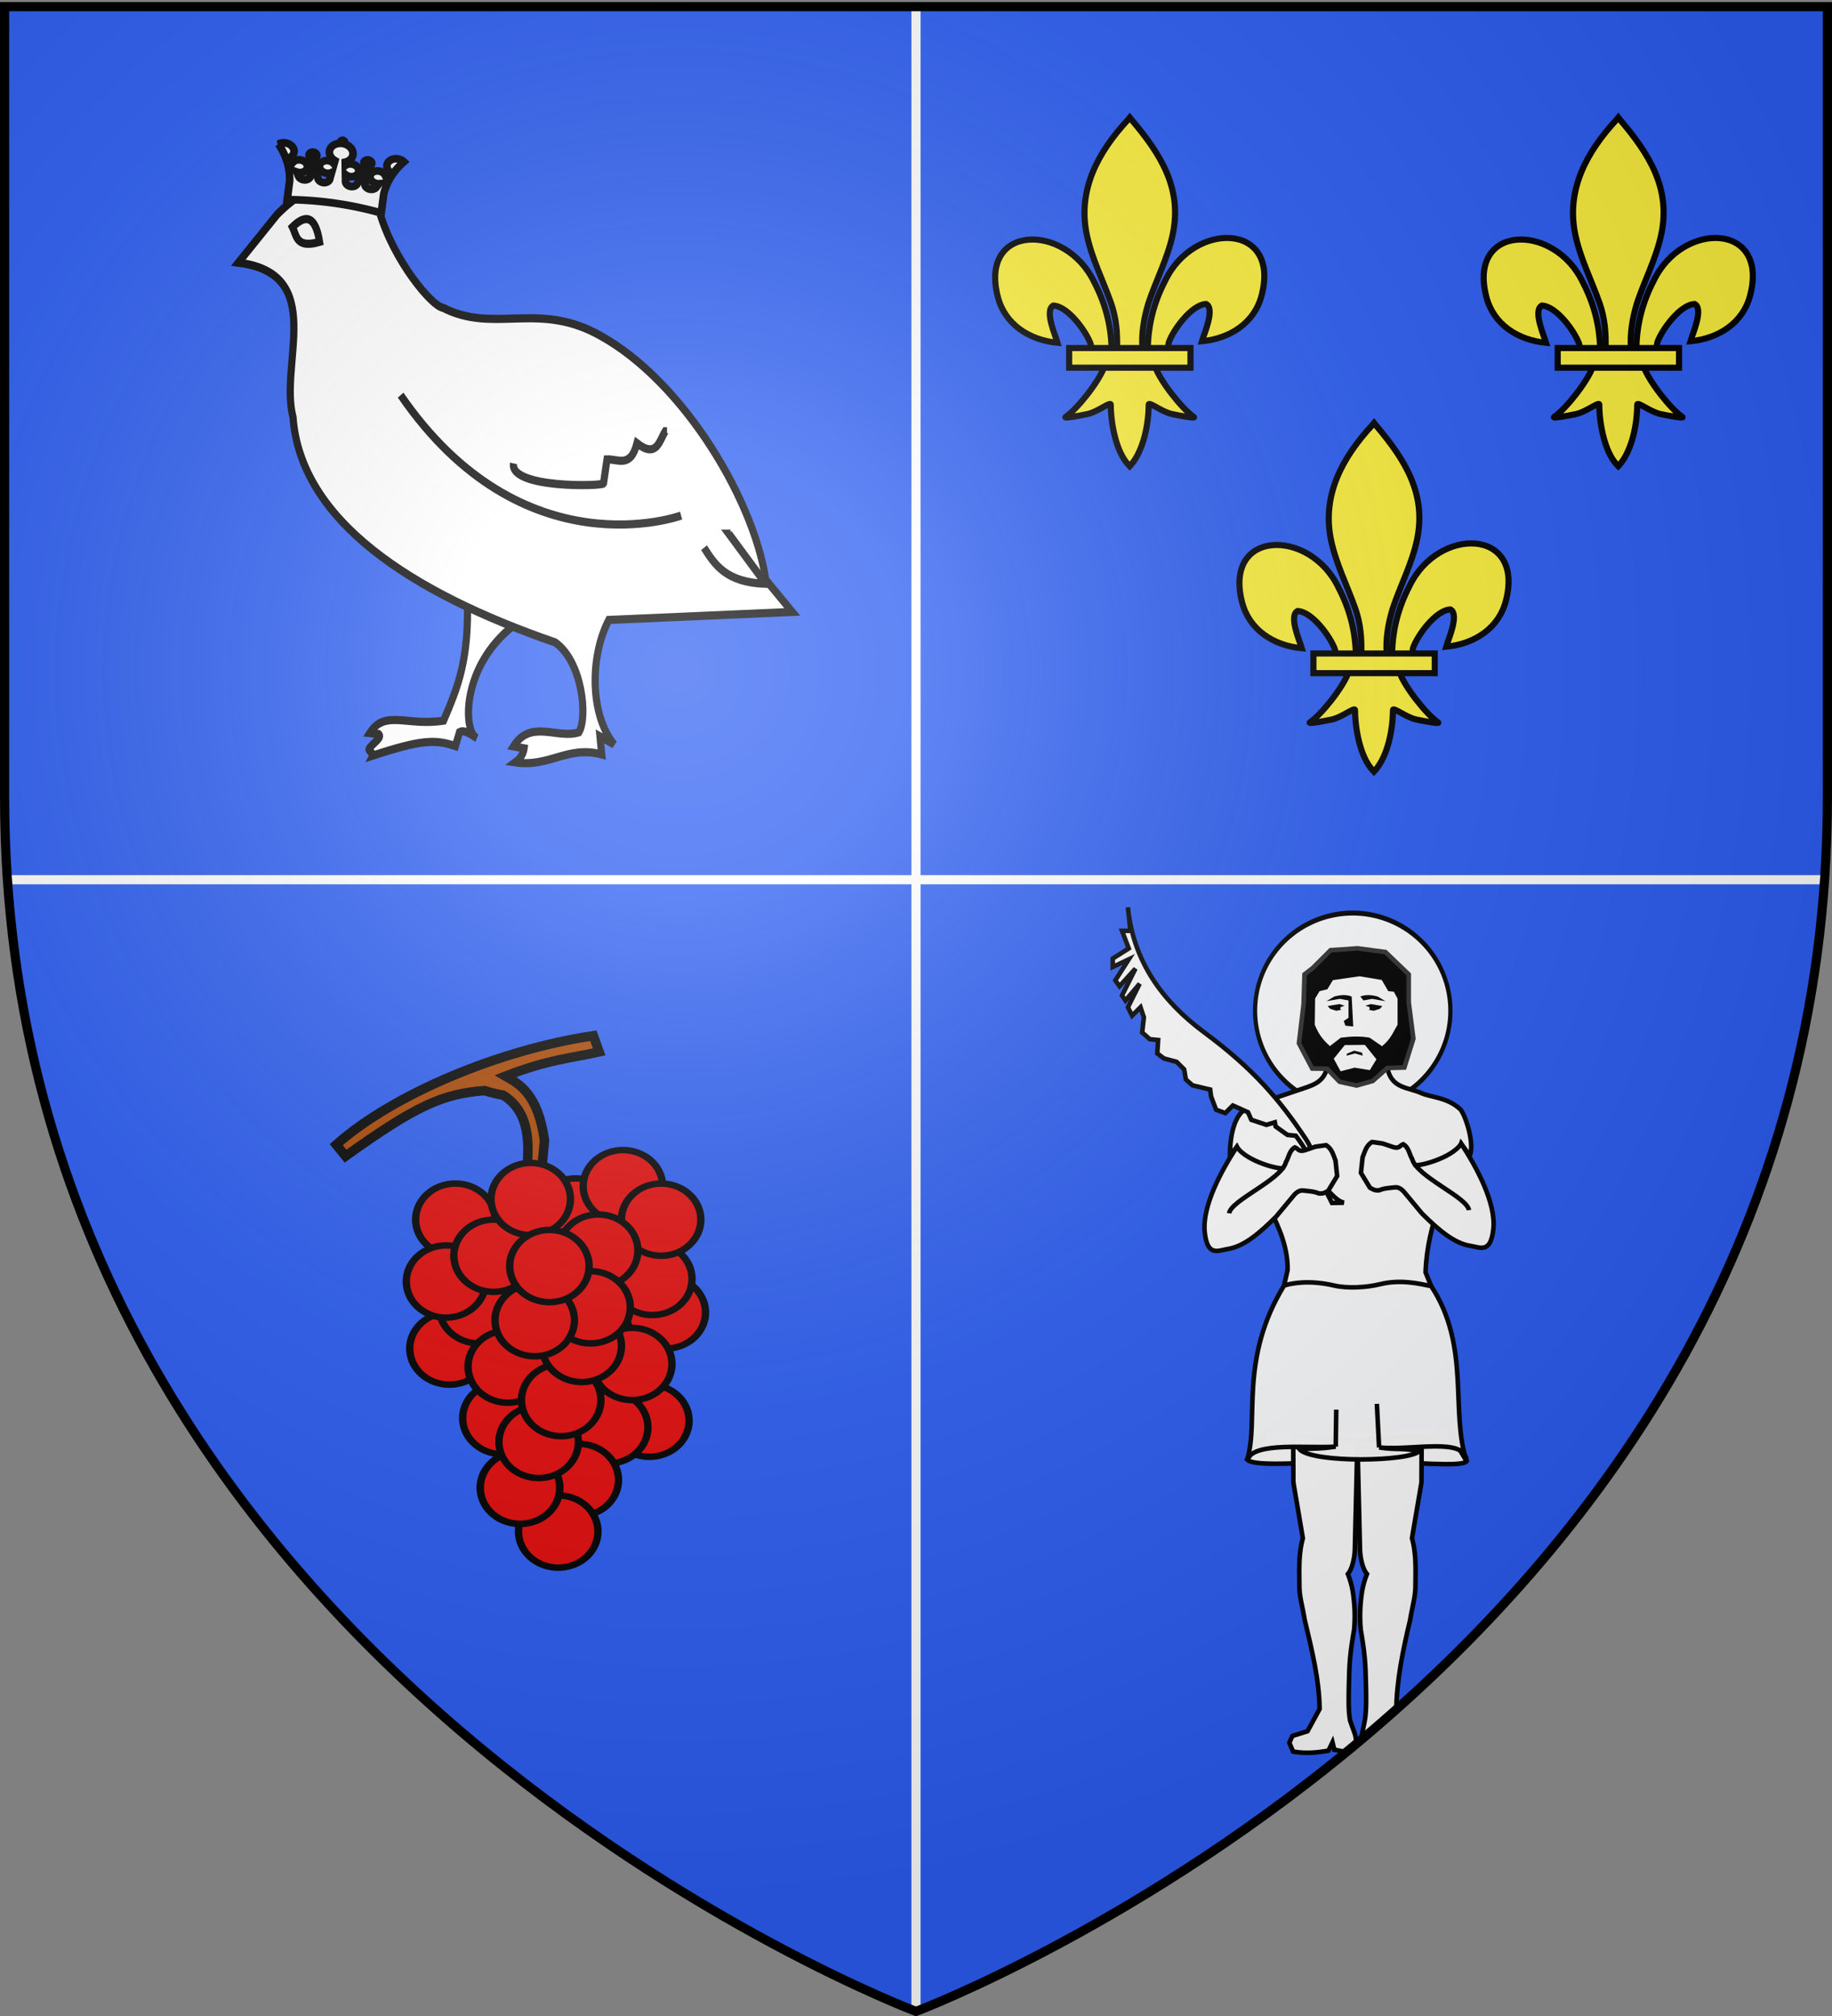 <svg xmlns="http://www.w3.org/2000/svg" xmlns:xlink="http://www.w3.org/1999/xlink" width="600" height="660" version="1.0"><rect width="100%" height="100%" fill="#808080" stroke="none"/><desc>Flag of Canton of Valais (Wallis)</desc><defs><radialGradient xlink:href="#a" id="c" cx="221.445" cy="226.331" r="300" fx="221.445" fy="226.331" gradientTransform="matrix(1.353 0 0 1.349 -77.63 -85.747)" gradientUnits="userSpaceOnUse"/><linearGradient id="a"><stop offset="0" style="stop-color:white;stop-opacity:.314"/><stop offset=".19" style="stop-color:white;stop-opacity:.251"/><stop offset=".6" style="stop-color:#6b6b6b;stop-opacity:.125"/><stop offset="1" style="stop-color:black;stop-opacity:.125"/></linearGradient></defs><g style="display:inline"><path d="M300 2.188V288h297.563c.61-8.916.937-18.002.937-27.281V2.188z" style="fill:#2b5df2;fill-opacity:1;fill-rule:evenodd;stroke:none;stroke-width:1px;stroke-linecap:butt;stroke-linejoin:miter;stroke-opacity:1"/><path d="M2.438 288C20.604 553.343 300 658.5 300 658.5V288zM597.563 288C579.396 553.343 300 658.5 300 658.5V288z" style="opacity:1;fill:#2b5df2;fill-opacity:1;stroke:none;stroke-width:2.5;stroke-miterlimit:4;stroke-dasharray:none;stroke-opacity:1"/><path d="M300 2.188V288H2.438a399 399 0 0 1-.938-27.281V2.188z" style="fill:#2b5df2;fill-opacity:1;fill-rule:evenodd;stroke:none;stroke-width:1px;stroke-linecap:butt;stroke-linejoin:miter;stroke-opacity:1"/><path d="M298.5 1.5h3v657h-3z" style="opacity:1;fill:#fff;fill-opacity:1;stroke:none;stroke-width:2.5;stroke-miterlimit:4;stroke-dasharray:none;stroke-opacity:1"/><path d="M-289.5 2.438h3v595.126h-3z" style="opacity:1;fill:#fff;fill-opacity:1;stroke:none;stroke-width:2.5;stroke-miterlimit:4;stroke-dasharray:none;stroke-opacity:1" transform="rotate(-90)"/></g><g style="display:inline"><path d="M1146.072 353.958a31.236 26.665 0 1 1 .051.014" style="opacity:.99;fill:#fff;fill-opacity:1;stroke:#000;stroke-width:1.353;stroke-miterlimit:4;stroke-dasharray:none;stroke-opacity:1" transform="matrix(1.024 0 0 1.2 -740.358 -63.376)"/><path d="M1119.085 375.46c5.881 13.765 16.872 26.325 16.62 40.316l-1.178 5.102c16.922 3.045 32.764 2.308 48.204.165l-1.838-4.483c.558-16.544 7.482-28.315 11.675-42.134l2.813 3.932c1.607-4.13-1.383-12.963-2.995-15.083-4.354-4.125-9.56-3.902-13.06-5.485-4.034-1.825-9.623-1.358-10.942-8.15l-19.78.236c-1.456 4.773-4.766 5.451-9.765 7.13-12.757 4.285-12.873 4.454-16.194 5.747-4.36 1.697-5.83 9.068-5.826 15.5z" style="opacity:1;fill:#fff;fill-opacity:1;stroke:#000;stroke-width:1.5;stroke-miterlimit:4;stroke-dasharray:none;stroke-opacity:1" transform="translate(-714)"/><path d="m1143.772 349.82-4.356-8.271 1.524-12.8.304-9.751 2.743-2.133 5.79-5.79 8.837-.61 9.142 1.22 7.619 7.313v9.142l1.524 11.885-2.954 9.456-5.561.16-4.824 4.262-5.261 1.477-5.582-1.237-4.113-4.267z" style="opacity:1;fill:#000;fill-opacity:1;stroke:#313131;stroke-width:1.5;stroke-miterlimit:4;stroke-dasharray:none;stroke-opacity:1" transform="translate(-714)"/><path d="m1144.596 335.454.125-8.577 1.45-2.394 2.55-.61 1.822-2.99 8.68-1.275 7.314 1.218 2.134 3.657 1.816.175 1.231 2.263v8.533c-1.464 2.478-2.217 4.735-5.098 7.055l-4.044-2.789c-3.351-.607-6.423-.375-9.447 0l-3.564 2.754c-2.534-2.288-3.759-4.07-4.969-7.02" style="opacity:1;fill:#fff;fill-opacity:1;stroke:none;stroke-width:2.5;stroke-miterlimit:4;stroke-dasharray:none;stroke-opacity:1" transform="translate(-714)"/><path d="m1154.424 342.14-3.604 4.475 2.237 4.101 4.599-1.18 4.971.807 2.175-3.542-3.79-4.723z" style="opacity:1;fill:#fff;fill-opacity:1;stroke:none;stroke-width:2.5;stroke-miterlimit:4;stroke-dasharray:none;stroke-opacity:1" transform="translate(-714)"/><path d="M1148.425 327.785c1.29-.258 4.388-.774 4.388-.774l2.84.516v5.68l-1.549 1.032.516 1.548 2.582.258-.517-9.808c-1.76-.668-3.676-.547-5.678 0zM1167.777 327.785c-1.291-.258-4.389-.774-4.389-.774l-2.84.516-1.032-1.29c1.76-.668 3.677-.547 5.68 0z" style="opacity:1;fill:#000;fill-opacity:1;stroke:none;stroke-width:2.5;stroke-miterlimit:4;stroke-dasharray:none;stroke-opacity:1" transform="translate(-714)"/><path d="m1155.026 345.606 2.738-.73 2.555.73-.274-1.004-2.555-.638-2.373 1.003z" style="opacity:.99;fill:#000;fill-opacity:1;stroke:none;stroke-width:2.5;stroke-miterlimit:4;stroke-dasharray:none;stroke-opacity:1" transform="translate(-714)"/><path d="m1148.82 329.354 3.833-.64 1.734.548-1.369.457v.821h.64l-2.009.365-2.007-.639zM1166.752 329.354l-3.833-.64-1.734.548 1.37.457v.821h-.64l2.008.365 2.008-.639z" style="opacity:1;fill:#000;fill-opacity:1;stroke:none;stroke-width:2.5;stroke-miterlimit:4;stroke-dasharray:none;stroke-opacity:1" transform="translate(-714)"/><path d="M1177.29 381.325c.6.782 12.084-1.994 15.278-6.9 4.92 7.493 11.4 19.311 10.53 27.867-.843 8.294-4.429 6.043-7.5 5.583-5.43-.813-10.648-5.392-15.885-10.6l-5.784-6.96c-.853-1.027-1.945-1.722-3.005-1.601-1.814.207-3.574.253-5.19.95-1.528.19-2.238-.384-3.076-.838l-2.935-4.851.543-5.095c.743-1.84 1.168-3.867 3.097-5.006l3.453.486 3.61 1.222c1.956.539 2.108-.643 3.14-.986 1.88 1.095 1.96 3.232 2.935 4.851 1.53 5.828 18.031 12.464 18.597 16.736M1128.77 468.94l-6.325 8.906c2.58 2.632 21.029.605 37.002.655 17.782.057 33.197 1.931 34.888-.113l-6.24-10.35" style="opacity:1;fill:#fff;fill-opacity:1;stroke:#000;stroke-width:1.5;stroke-miterlimit:4;stroke-dasharray:none;stroke-opacity:1" transform="translate(-714)"/><path d="m1158.57 471.39-.845 35.949c-.085 2.952-.983 6.523-2.272 7.964.754 1.95 1.28 3.757 1.61 5.772.661 4.333.798 8.482.422 12.45-1.312 7.643-1.576 10.743-1.715 18.476-.072 3.942-.189 7.917.383 11.232l1.688 4.74c.367 1.793.573 3.42-.073 4.163-2.033 2.321-4.461.962-6.77.709l-.596-2.45-1.324 2.735c-3.607.627-7.31 1.051-11.58.292l-1.226-2.88.996-2.215 4.96-1.567 3.955-7.27c-.124-9.675-2.546-19.39-4.867-29.105-.812-4.948-1.84-7.703-1.756-11.85-.125-6.088-.08-10.622 1.133-14.975l-3.106-18.24-.052-15.255zM1158.57 471.39l.843 35.949c.086 2.952.984 6.523 2.272 7.964-.754 1.95-1.28 3.757-1.61 5.772-.661 4.333-.798 8.482-.421 12.45 1.312 7.643 1.575 10.743 1.715 18.476.071 3.942.188 7.917-.384 11.232l-1.206 6.116 11.52-9.583c.124-9.676 2.203-19.667 4.524-29.38.812-4.949 1.839-7.704 1.755-11.85.126-6.089.081-10.623-1.132-14.976l3.105-18.24.053-15.255z" style="opacity:1;fill:#fff;fill-opacity:1;stroke:#000;stroke-width:1.5;stroke-miterlimit:4;stroke-dasharray:none;stroke-opacity:1" transform="translate(-714)"/><path d="M1182.731 421.043c-3.967-.786-10.017-2.29-16.845-.597-4.203 1.042-10.52 1.442-14.922.42-8.265-1.92-14.096-.75-16.437.012-14.868 24.397-8.055 44.336-12.082 56.968 2.47-5.902 19.459-3.602 29.022-4.24-5.062.729-5.689.509-11.939.813 4.278 4.645 36.134 4.136 39.348.616-6.713-1.123-7.01-.29-13.202-1.158 11.077 1.099 28.466-3.573 28.661 4.511-5.428-16.298 1.392-37.563-11.604-57.345z" style="opacity:.99;fill:#fff;fill-opacity:1;stroke:#000;stroke-width:1.5;stroke-miterlimit:4;stroke-dasharray:none;stroke-opacity:1" transform="translate(-714)"/><path d="M1154.124 393.752c-1.843-.582-2.652-1.405-5.13-3.89-2.43-5.652-4.909-13.358-7.298-16.936-8.56-12.817-17.106-22.946-33.272-34.922-13.686-10.137-23.278-23.191-25.023-40.97l.825 7.698h-2.75l2.2 5.775-5.225 3.3v2.75l5.225-2.475-4.4 6.874 1.375 1.925 5.225-5.775-4.4 8.8 1.1 1.65 4.675-5.5-3.85 7.7 1.375 2.749 2.75-2.75 1.1 3.3-.55 4.95 2.474 2.2 2.75.274-.275 4.4 2.2 1.65 4.125 1.1 2.474 2.474.55 3.3 2.2 1.925 5.774 1.375.275 2.2 1.65 4.4 3.025 1.099 2.475-2.475 4.95 2.2 1.1 2.475 4.949 1.65 2.75-.825.275 1.375 3.85 2.75 2.749.274c5.937 7.903 8.013 14.703 11.824 21.998z" style="opacity:1;fill:#fff;fill-opacity:1;stroke:#000;stroke-width:1.5;stroke-miterlimit:4;stroke-dasharray:none;stroke-opacity:1" transform="translate(-714)"/><path d="M1134.363 382.36c-.6.782-12.085-1.994-15.278-6.9-4.921 7.493-11.4 19.311-10.53 27.867.843 8.294 4.429 6.043 7.5 5.583 5.43-.813 10.648-5.392 15.884-10.6l5.784-6.96c.854-1.027 1.945-1.722 3.006-1.601 1.814.207 3.573.254 5.19.95 1.528.19 2.238-.384 3.076-.838l2.935-4.85-.543-5.096c-.744-1.84-1.168-3.867-3.097-5.006l-3.453.486-3.61 1.222c-1.956.539-2.108-.643-3.14-.986-1.88 1.096-1.96 3.232-2.935 4.851-1.53 5.828-18.031 12.464-18.597 16.736" style="opacity:1;fill:#fff;fill-opacity:1;stroke:#000;stroke-width:1.5;stroke-miterlimit:4;stroke-dasharray:none;stroke-opacity:1" transform="translate(-714)"/><path d="m1151.467 473.606.17-12.118" style="opacity:.99;fill:#fff;fill-opacity:1;stroke:#000;stroke-width:1.5;stroke-miterlimit:4;stroke-dasharray:none;stroke-opacity:1" transform="translate(-714)"/><path d="m1165.674 473.877-.736-14.278" style="opacity:1;fill:#fff;fill-opacity:1;stroke:#000;stroke-width:1.5;stroke-miterlimit:4;stroke-dasharray:none;stroke-opacity:1" transform="translate(-714)"/></g><g style="display:inline"><path d="M854.697 367.457c-4.214-.743-6.766-1.669-6.766-1.669-15.181 1.183-24.698 5.28-50.606 23.849l-3.383-4.177c20.756-18.43 59.486-34.58 93.568-39.637l2.116 5.882c-10.322 2.335-18.364 2.697-34.088 8.822 4.93 2.838 11.765 6.29 14.182 23.383l-2.451 26.224-5.268-.928c.13-12.722 6.828-32.979-7.304-41.749z" style="fill:#a40;fill-opacity:1;fill-rule:evenodd;stroke:#000;stroke-width:3.446;stroke-linecap:butt;stroke-linejoin:miter;stroke-miterlimit:4;stroke-dasharray:none;stroke-opacity:1" transform="matrix(.9 0 0 .9 -604.421 27.832)"/><path d="M783.942 599.635a19.092 19.799 0 1 1 .031.01" style="fill:#e20909;fill-opacity:1;fill-rule:evenodd;stroke:#000;stroke-width:3.53;stroke-linecap:round;stroke-linejoin:round;stroke-miterlimit:4;stroke-dasharray:none;stroke-dashoffset:0;stroke-opacity:1" transform="matrix(.681 0 0 .597 -319.682 82.975)"/><path d="M783.942 599.635a19.092 19.799 0 1 1 .031.01" style="fill:#e20909;fill-opacity:1;fill-rule:evenodd;stroke:#000;stroke-width:3.53;stroke-linecap:round;stroke-linejoin:round;stroke-miterlimit:4;stroke-dasharray:none;stroke-dashoffset:0;stroke-opacity:1" transform="matrix(.681 0 0 .597 -324.098 72.006)"/><path d="M783.942 599.635a19.092 19.799 0 1 1 .031.01" style="fill:#e20909;fill-opacity:1;fill-rule:evenodd;stroke:#000;stroke-width:3.53;stroke-linecap:round;stroke-linejoin:round;stroke-miterlimit:4;stroke-dasharray:none;stroke-dashoffset:0;stroke-opacity:1" transform="matrix(.681 0 0 .597 -349.131 50.91)"/><path d="M783.942 599.635a19.092 19.799 0 1 1 .031.01" style="fill:#e20909;fill-opacity:1;fill-rule:evenodd;stroke:#000;stroke-width:3.53;stroke-linecap:round;stroke-linejoin:round;stroke-miterlimit:4;stroke-dasharray:none;stroke-dashoffset:0;stroke-opacity:1" transform="matrix(.681 0 0 .597 -388.607 52.598)"/><path d="M783.942 599.635a19.092 19.799 0 1 1 .031.01" style="fill:#e20909;fill-opacity:1;fill-rule:evenodd;stroke:#000;stroke-width:3.53;stroke-linecap:round;stroke-linejoin:round;stroke-miterlimit:4;stroke-dasharray:none;stroke-dashoffset:0;stroke-opacity:1" transform="matrix(.681 0 0 .597 -333.726 41.63)"/><path d="M783.942 599.635a19.092 19.799 0 1 1 .031.01" style="fill:#e20909;fill-opacity:1;fill-rule:evenodd;stroke:#000;stroke-width:3.53;stroke-linecap:round;stroke-linejoin:round;stroke-miterlimit:4;stroke-dasharray:none;stroke-dashoffset:0;stroke-opacity:1" transform="matrix(.681 0 0 .597 -321.21 52.598)"/><path d="M783.942 599.635a19.092 19.799 0 1 1 .031.01" style="fill:#e20909;fill-opacity:1;fill-rule:evenodd;stroke:#000;stroke-width:3.53;stroke-linecap:round;stroke-linejoin:round;stroke-miterlimit:4;stroke-dasharray:none;stroke-dashoffset:0;stroke-opacity:1" transform="matrix(.681 0 0 .597 -390.533 94.788)"/><path d="M783.942 599.635a19.092 19.799 0 1 1 .031.01" style="fill:#e20909;fill-opacity:1;fill-rule:evenodd;stroke:#000;stroke-width:3.53;stroke-linecap:round;stroke-linejoin:round;stroke-miterlimit:4;stroke-dasharray:none;stroke-dashoffset:0;stroke-opacity:1" transform="matrix(.681 0 0 .597 -380.904 81.287)"/><path d="M783.942 599.635a19.092 19.799 0 1 1 .031.01" style="fill:#e20909;fill-opacity:1;fill-rule:evenodd;stroke:#000;stroke-width:3.53;stroke-linecap:round;stroke-linejoin:round;stroke-miterlimit:4;stroke-dasharray:none;stroke-dashoffset:0;stroke-opacity:1" transform="matrix(.681 0 0 .597 -391.66 72.85)"/><path d="M783.942 599.635a19.092 19.799 0 1 1 .031.01" style="fill:#e20909;fill-opacity:1;fill-rule:evenodd;stroke:#000;stroke-width:3.53;stroke-linecap:round;stroke-linejoin:round;stroke-miterlimit:4;stroke-dasharray:none;stroke-dashoffset:0;stroke-opacity:1" transform="matrix(.681 0 0 .597 -341.827 62.724)"/><path d="M783.942 599.635a19.092 19.799 0 1 1 .031.01" style="fill:#e20909;fill-opacity:1;fill-rule:evenodd;stroke:#000;stroke-width:3.53;stroke-linecap:round;stroke-linejoin:round;stroke-miterlimit:4;stroke-dasharray:none;stroke-dashoffset:0;stroke-opacity:1" transform="matrix(.681 0 0 .597 -376.09 64.412)"/><path d="M783.942 599.635a19.092 19.799 0 1 1 .031.01" style="fill:#e20909;fill-opacity:1;fill-rule:evenodd;stroke:#000;stroke-width:3.53;stroke-linecap:round;stroke-linejoin:round;stroke-miterlimit:4;stroke-dasharray:none;stroke-dashoffset:0;stroke-opacity:1" transform="matrix(.681 0 0 .597 -363.904 45.848)"/><path d="M783.942 599.635a19.092 19.799 0 1 1 .031.01" style="fill:#e20909;fill-opacity:1;fill-rule:evenodd;stroke:#000;stroke-width:3.53;stroke-linecap:round;stroke-linejoin:round;stroke-miterlimit:4;stroke-dasharray:none;stroke-dashoffset:0;stroke-opacity:1" transform="matrix(.681 0 0 .597 -325.06 118.414)"/><path d="M783.942 599.635a19.092 19.799 0 1 1 .031.01" style="fill:#e20909;fill-opacity:1;fill-rule:evenodd;stroke:#000;stroke-width:3.53;stroke-linecap:round;stroke-linejoin:round;stroke-miterlimit:4;stroke-dasharray:none;stroke-dashoffset:0;stroke-opacity:1" transform="matrix(.681 0 0 .597 -338.54 120.596)"/><path d="M783.942 599.635a19.092 19.799 0 1 1 .031.01" style="fill:#e20909;fill-opacity:1;fill-rule:evenodd;stroke:#000;stroke-width:3.53;stroke-linecap:round;stroke-linejoin:round;stroke-miterlimit:4;stroke-dasharray:none;stroke-dashoffset:0;stroke-opacity:1" transform="matrix(.681 0 0 .597 -330.672 99.85)"/><path d="M783.942 599.635a19.092 19.799 0 1 1 .031.01" style="fill:#e20909;fill-opacity:1;fill-rule:evenodd;stroke:#000;stroke-width:3.53;stroke-linecap:round;stroke-linejoin:round;stroke-miterlimit:4;stroke-dasharray:none;stroke-dashoffset:0;stroke-opacity:1" transform="matrix(.681 0 0 .597 -373.202 117.57)"/><path d="M783.942 599.635a19.092 19.799 0 1 1 .031.01" style="fill:#e20909;fill-opacity:1;fill-rule:evenodd;stroke:#000;stroke-width:3.53;stroke-linecap:round;stroke-linejoin:round;stroke-miterlimit:4;stroke-dasharray:none;stroke-dashoffset:0;stroke-opacity:1" transform="matrix(.681 0 0 .597 -371.441 100.695)"/><path d="M783.942 599.635a19.092 19.799 0 1 1 .031.01" style="fill:#e20909;fill-opacity:1;fill-rule:evenodd;stroke:#000;stroke-width:3.53;stroke-linecap:round;stroke-linejoin:round;stroke-miterlimit:4;stroke-dasharray:none;stroke-dashoffset:0;stroke-opacity:1" transform="matrix(.681 0 0 .597 -348.168 137.822)"/><path d="M783.942 599.635a19.092 19.799 0 1 1 .031.01" style="fill:#e20909;fill-opacity:1;fill-rule:evenodd;stroke:#000;stroke-width:3.53;stroke-linecap:round;stroke-linejoin:round;stroke-miterlimit:4;stroke-dasharray:none;stroke-dashoffset:0;stroke-opacity:1" transform="matrix(.681 0 0 .597 -354.908 154.698)"/><path d="M783.942 599.635a19.092 19.799 0 1 1 .031.01" style="fill:#e20909;fill-opacity:1;fill-rule:evenodd;stroke:#000;stroke-width:3.53;stroke-linecap:round;stroke-linejoin:round;stroke-miterlimit:4;stroke-dasharray:none;stroke-dashoffset:0;stroke-opacity:1" transform="matrix(.681 0 0 .597 -367.425 140.353)"/><path d="M783.942 599.635a19.092 19.799 0 1 1 .031.01" style="fill:#e20909;fill-opacity:1;fill-rule:evenodd;stroke:#000;stroke-width:3.53;stroke-linecap:round;stroke-linejoin:round;stroke-miterlimit:4;stroke-dasharray:none;stroke-dashoffset:0;stroke-opacity:1" transform="matrix(.681 0 0 .597 -367.425 140.353)"/><path d="M783.942 599.635a19.092 19.799 0 1 1 .031.01" style="fill:#e20909;fill-opacity:1;fill-rule:evenodd;stroke:#000;stroke-width:3.53;stroke-linecap:round;stroke-linejoin:round;stroke-miterlimit:4;stroke-dasharray:none;stroke-dashoffset:0;stroke-opacity:1" transform="matrix(.681 0 0 .597 -361.317 125.37)"/><path d="M783.942 599.635a19.092 19.799 0 1 1 .031.01" style="fill:#e20909;fill-opacity:1;fill-rule:evenodd;stroke:#000;stroke-width:3.53;stroke-linecap:round;stroke-linejoin:round;stroke-miterlimit:4;stroke-dasharray:none;stroke-dashoffset:0;stroke-opacity:1" transform="matrix(.681 0 0 .597 -353.945 111.664)"/><path d="M783.942 599.635a19.092 19.799 0 1 1 .031.01" style="fill:#e20909;fill-opacity:1;fill-rule:evenodd;stroke:#000;stroke-width:3.53;stroke-linecap:round;stroke-linejoin:round;stroke-miterlimit:4;stroke-dasharray:none;stroke-dashoffset:0;stroke-opacity:1" transform="matrix(.681 0 0 .597 -347.206 93.944)"/><path d="M783.942 599.635a19.092 19.799 0 1 1 .031.01" style="fill:#e20909;fill-opacity:1;fill-rule:evenodd;stroke:#000;stroke-width:3.53;stroke-linecap:round;stroke-linejoin:round;stroke-miterlimit:4;stroke-dasharray:none;stroke-dashoffset:0;stroke-opacity:1" transform="matrix(.681 0 0 .597 -344.317 81.287)"/><path d="M783.942 599.635a19.092 19.799 0 1 1 .031.01" style="fill:#e20909;fill-opacity:1;fill-rule:evenodd;stroke:#000;stroke-width:3.53;stroke-linecap:round;stroke-linejoin:round;stroke-miterlimit:4;stroke-dasharray:none;stroke-dashoffset:0;stroke-opacity:1" transform="matrix(.681 0 0 .597 -362.61 85.506)"/><path d="M783.942 599.635a19.092 19.799 0 1 1 .031.01" style="fill:#e20909;fill-opacity:1;fill-rule:evenodd;stroke:#000;stroke-width:3.53;stroke-linecap:round;stroke-linejoin:round;stroke-miterlimit:4;stroke-dasharray:none;stroke-dashoffset:0;stroke-opacity:1" transform="matrix(.681 0 0 .597 -357.797 67.787)"/></g><g id="b" style="display:inline"><path d="M1081.261 109.68c.178-7.744 2.094-14.942 5.661-21.763 9.34-19.648 37.865-19.18 31.577 4.851-2.317 8.855-10.188 14.06-19.54 14.952.675-2.333 4.388-10.581 1.39-12.195-4.791.181-10.742 8.463-12.173 12.413-.207.567-.149 1.222-.38 1.78" style="fill:#fcef3c;fill-opacity:1;fill-rule:evenodd;stroke:#000;stroke-width:2;stroke-linecap:butt;stroke-linejoin:miter;stroke-miterlimit:4;stroke-dasharray:none;stroke-opacity:1;display:inline" transform="translate(-625.322 103.998)"/><path d="M1069.381 110.192c-.178-7.744-2.094-14.942-5.66-21.763-9.34-19.648-37.866-19.18-31.578 4.851 2.317 8.855 10.189 14.06 19.54 14.952-.675-2.333-4.387-10.581-1.39-12.195 4.792.181 10.743 8.463 12.174 12.413.206.567.149 1.222.38 1.78" style="fill:#fcef3c;fill-opacity:1;fill-rule:evenodd;stroke:#000;stroke-width:2;stroke-linecap:butt;stroke-linejoin:miter;stroke-miterlimit:4;stroke-dasharray:none;stroke-opacity:1" transform="translate(-625.322 103.998)"/><path d="M1074.77 35.161c-9.84 10.606-16.446 22.87-13.598 37.254 1.57 7.935 5.38 15.285 8.066 22.93 1.68 4.796 2.109 9.806 1.91 14.847h8.348c-.4-5.078.476-10 1.91-14.847 2.56-7.693 6.453-14.989 8.066-22.93 3.016-14.848-4.063-26.045-13.554-37.207l-.58-.74z" style="fill:#fcef3c;fill-opacity:1;fill-rule:nonzero;stroke:#000;stroke-width:2;stroke-linecap:butt;stroke-linejoin:miter;stroke-miterlimit:4;stroke-dasharray:none;stroke-opacity:1" transform="translate(-625.322 103.998)"/><path d="M1066.984 116.071c-1.745 4.891-8.86 13.85-12.64 16.402-.98.663 4.685-.381 7.222-.937 3.327-.73 7.652-4.275 7.55-3.023-.009 5.73 1.602 15.29 5.802 19.683l.397.424.411-.424c4.197-4.896 5.78-13.505 5.801-19.683-.101-1.252 4.223 2.294 7.55 3.023 2.538.556 8.204 1.6 7.224.937-3.78-2.553-10.892-11.51-12.637-16.402z" style="fill:#fcef3c;fill-opacity:1;fill-rule:evenodd;stroke:#000;stroke-width:2;stroke-linecap:butt;stroke-linejoin:miter;stroke-miterlimit:4;stroke-dasharray:none;stroke-opacity:1" transform="translate(-625.322 103.998)"/><path d="M1055.485 109.943h39.736v6.438h-39.736z" style="fill:#fcef3c;fill-opacity:1;stroke:#000;stroke-width:2;stroke-miterlimit:4;stroke-dasharray:none;stroke-opacity:1" transform="translate(-625.322 103.998)"/></g><use xlink:href="#b" width="600" height="660" style="display:inline" transform="translate(-80 -100)"/><use xlink:href="#b" width="600" height="660" style="display:inline" transform="translate(80 -100)"/><g style="display:inline"><g style="fill:#fff;stroke:#000;stroke-width:7.331;stroke-miterlimit:4;stroke-dasharray:none;stroke-opacity:1"><path d="M-466.085 349.589c1.698 55.517-9.132 78.876-24.36 110.298-37.523 5.204-60.044-10.224-75.48 11.178l8.977.83c4.34 3.276-6.387 8.555-9.527 13.095-1.666 2.41 4.906 3.97 3.575 6.323 49.41-14.222 63.93-14.707 84.524-8.526l4.3-12.585c4.825-2.371 11.246 1.723 17.527 5.25-13.426-4.837-16.95-63.643 38.084-101.352z" style="fill:#fff;fill-opacity:1;fill-rule:evenodd;stroke:#000;stroke-width:7.331;stroke-linecap:butt;stroke-linejoin:miter;stroke-miterlimit:4;stroke-dasharray:none;stroke-opacity:1" transform="matrix(.32 0 0 .364 302.216 68.524)"/><path d="M-660.769 4.647c34.904-30.75 69.808-38.942 104.712-2.498 14.466 44.262 53.983 85.294 64.994 86.384 49.947 22.46 93.168-3.465 151.652 20.826 87.614 37.073 165.36 147.073 178.732 223.867l27.081 28.886-187.76 7.222c-20.02 34.231-18.693 86.105 5.417 111.933l-14.443-7.221 1.805 16.248c-35.55-8.172-53.052 11.743-88.464 7.139 5.897-3.8 8.307-8.098 9.027-12.638l-10.832-1.805c17.443-24.51 44.533-6.537 66.8-12.555 9.267-12.635 4.068-63.627-24.305-80.964-147.077-44.55-260.441-109.425-268.167-202.48-14.371-48.48 35.245-128.955-55.967-139.014z" style="fill:#fff;fill-opacity:1;fill-rule:evenodd;stroke:#000;stroke-width:7.331;stroke-linecap:butt;stroke-linejoin:miter;stroke-miterlimit:4;stroke-dasharray:none;stroke-opacity:1" transform="matrix(.32 0 0 .364 302.216 68.524)"/><path d="M-534.392 167.132c125.218 160.353 287.055 108.322 287.055 108.322" style="fill:#fff;fill-opacity:1;fill-rule:evenodd;stroke:#000;stroke-width:7.331;stroke-linecap:butt;stroke-linejoin:miter;stroke-miterlimit:4;stroke-dasharray:none;stroke-opacity:1" transform="matrix(.32 0 0 .364 302.216 68.524)"/><path d="M-418.848 228.514c-4.223 22.686 90.581 20.543 92.074 18.054l3.611-21.664c11.108-.428 24.043 8.281 30.692-14.443 19.936 13.569 22.61-1.634 28.886-10.833h1.805M-223.867 304.34c11.275 15.727 22.926 31.265 63.188 32.497l-37.913-45.134h1.806M-645.157 15.955c13.232-11.4 23.454-10.76 27.809 13.349-24.116 6.155-23.315-5.488-27.809-13.349z" style="fill:#fff;fill-opacity:1;fill-rule:evenodd;stroke:#000;stroke-width:7.331;stroke-linecap:butt;stroke-linejoin:miter;stroke-miterlimit:4;stroke-dasharray:none;stroke-opacity:1" transform="matrix(.32 0 0 .364 302.216 68.524)"/></g><path d="M91.218 47.146c2.503 3.753 3.763 7.91 3.649 12.04l-.81 6.171a117.2 117.2 0 0 1 30.8 4.374l.81-6.17c.954-4.011 3.239-7.666 6.617-10.584-1.135-1.094-3.072-1.331-4.398-.54-1.326.792-1.575 2.333-.566 3.501l-1.139 1.5c-.43-.921-1.566-1.529-2.747-1.469s-2.101.77-2.226 1.72c-.083.633.202 1.282.773 1.76.57.478 1.363.732 2.15.689l-.761 1.001c-.363.625-1.198.963-2.071.839s-1.59-.682-1.78-1.386l.81-6.17c.71.1 1.344-.278 1.419-.846s-.44-1.11-1.149-1.21c-.708-.101-1.343.277-1.418.845-.06.46.267.917.801 1.121l-3.029 5.896c-.395.707-1.394 1.035-2.345.768-.95-.267-1.563-1.046-1.437-1.829l-.031-2.015c.71.59 1.748.826 2.673.605s1.577-.858 1.68-1.643c.115-.872-.47-1.748-1.46-2.183-.99-.436-2.167-.337-2.939.246l-.016-1.104c1.39-.33 2.368-1.286 2.523-2.465.193-1.474-.942-2.927-2.709-3.468l-.027-.587c.037-.284-.22-.555-.574-.605-.355-.05-.672.139-.71.423l-.177.558c-1.842.028-3.31 1.111-3.503 2.585-.155 1.18.542 2.374 1.796 3.08l-.3 1.058c-.594-.777-1.703-1.2-2.768-1.057-1.066.144-1.855.824-1.97 1.697-.102.785.361 1.581 1.196 2.051.834.47 1.894.533 2.731.162l-.549 1.933c-.08.79-.871 1.37-1.856 1.361-.984-.008-1.863-.602-2.061-1.393l-1.4-6.525c.568-.048 1-.397 1.061-.856.075-.568-.44-1.11-1.148-1.211-.71-.1-1.344.278-1.419.846s.44 1.11 1.149 1.21l-.81 6.171c-.363.625-1.197.963-2.07.839-.874-.124-1.59-.682-1.78-1.385l-.475-1.177c.747.261 1.576.237 2.249-.064.673-.302 1.115-.848 1.198-1.48.124-.95-.579-1.891-1.701-2.278s-2.373-.119-3.026.65l-.711-1.763c1.274-.844 1.431-2.399.357-3.531s-3-1.443-4.376-.706z" style="fill:#fff;fill-opacity:1;stroke:#000;stroke-width:2.5;stroke-miterlimit:4;stroke-dasharray:none;stroke-opacity:1;display:inline"/></g><path d="M300 658.5s298.5-112.32 298.5-397.772V2.176H1.5v258.552C1.5 546.18 300 658.5 300 658.5" style="opacity:1;fill:url(#c);fill-opacity:1;fill-rule:evenodd;stroke:none;stroke-width:1px;stroke-linecap:butt;stroke-linejoin:miter;stroke-opacity:1"/><path d="M300 658.5S1.5 546.18 1.5 260.728V2.176h597v258.552C598.5 546.18 300 658.5 300 658.5z" style="opacity:1;fill:none;fill-opacity:1;fill-rule:evenodd;stroke:#000;stroke-width:3;stroke-linecap:butt;stroke-linejoin:miter;stroke-miterlimit:4;stroke-dasharray:none;stroke-opacity:1"/></svg>